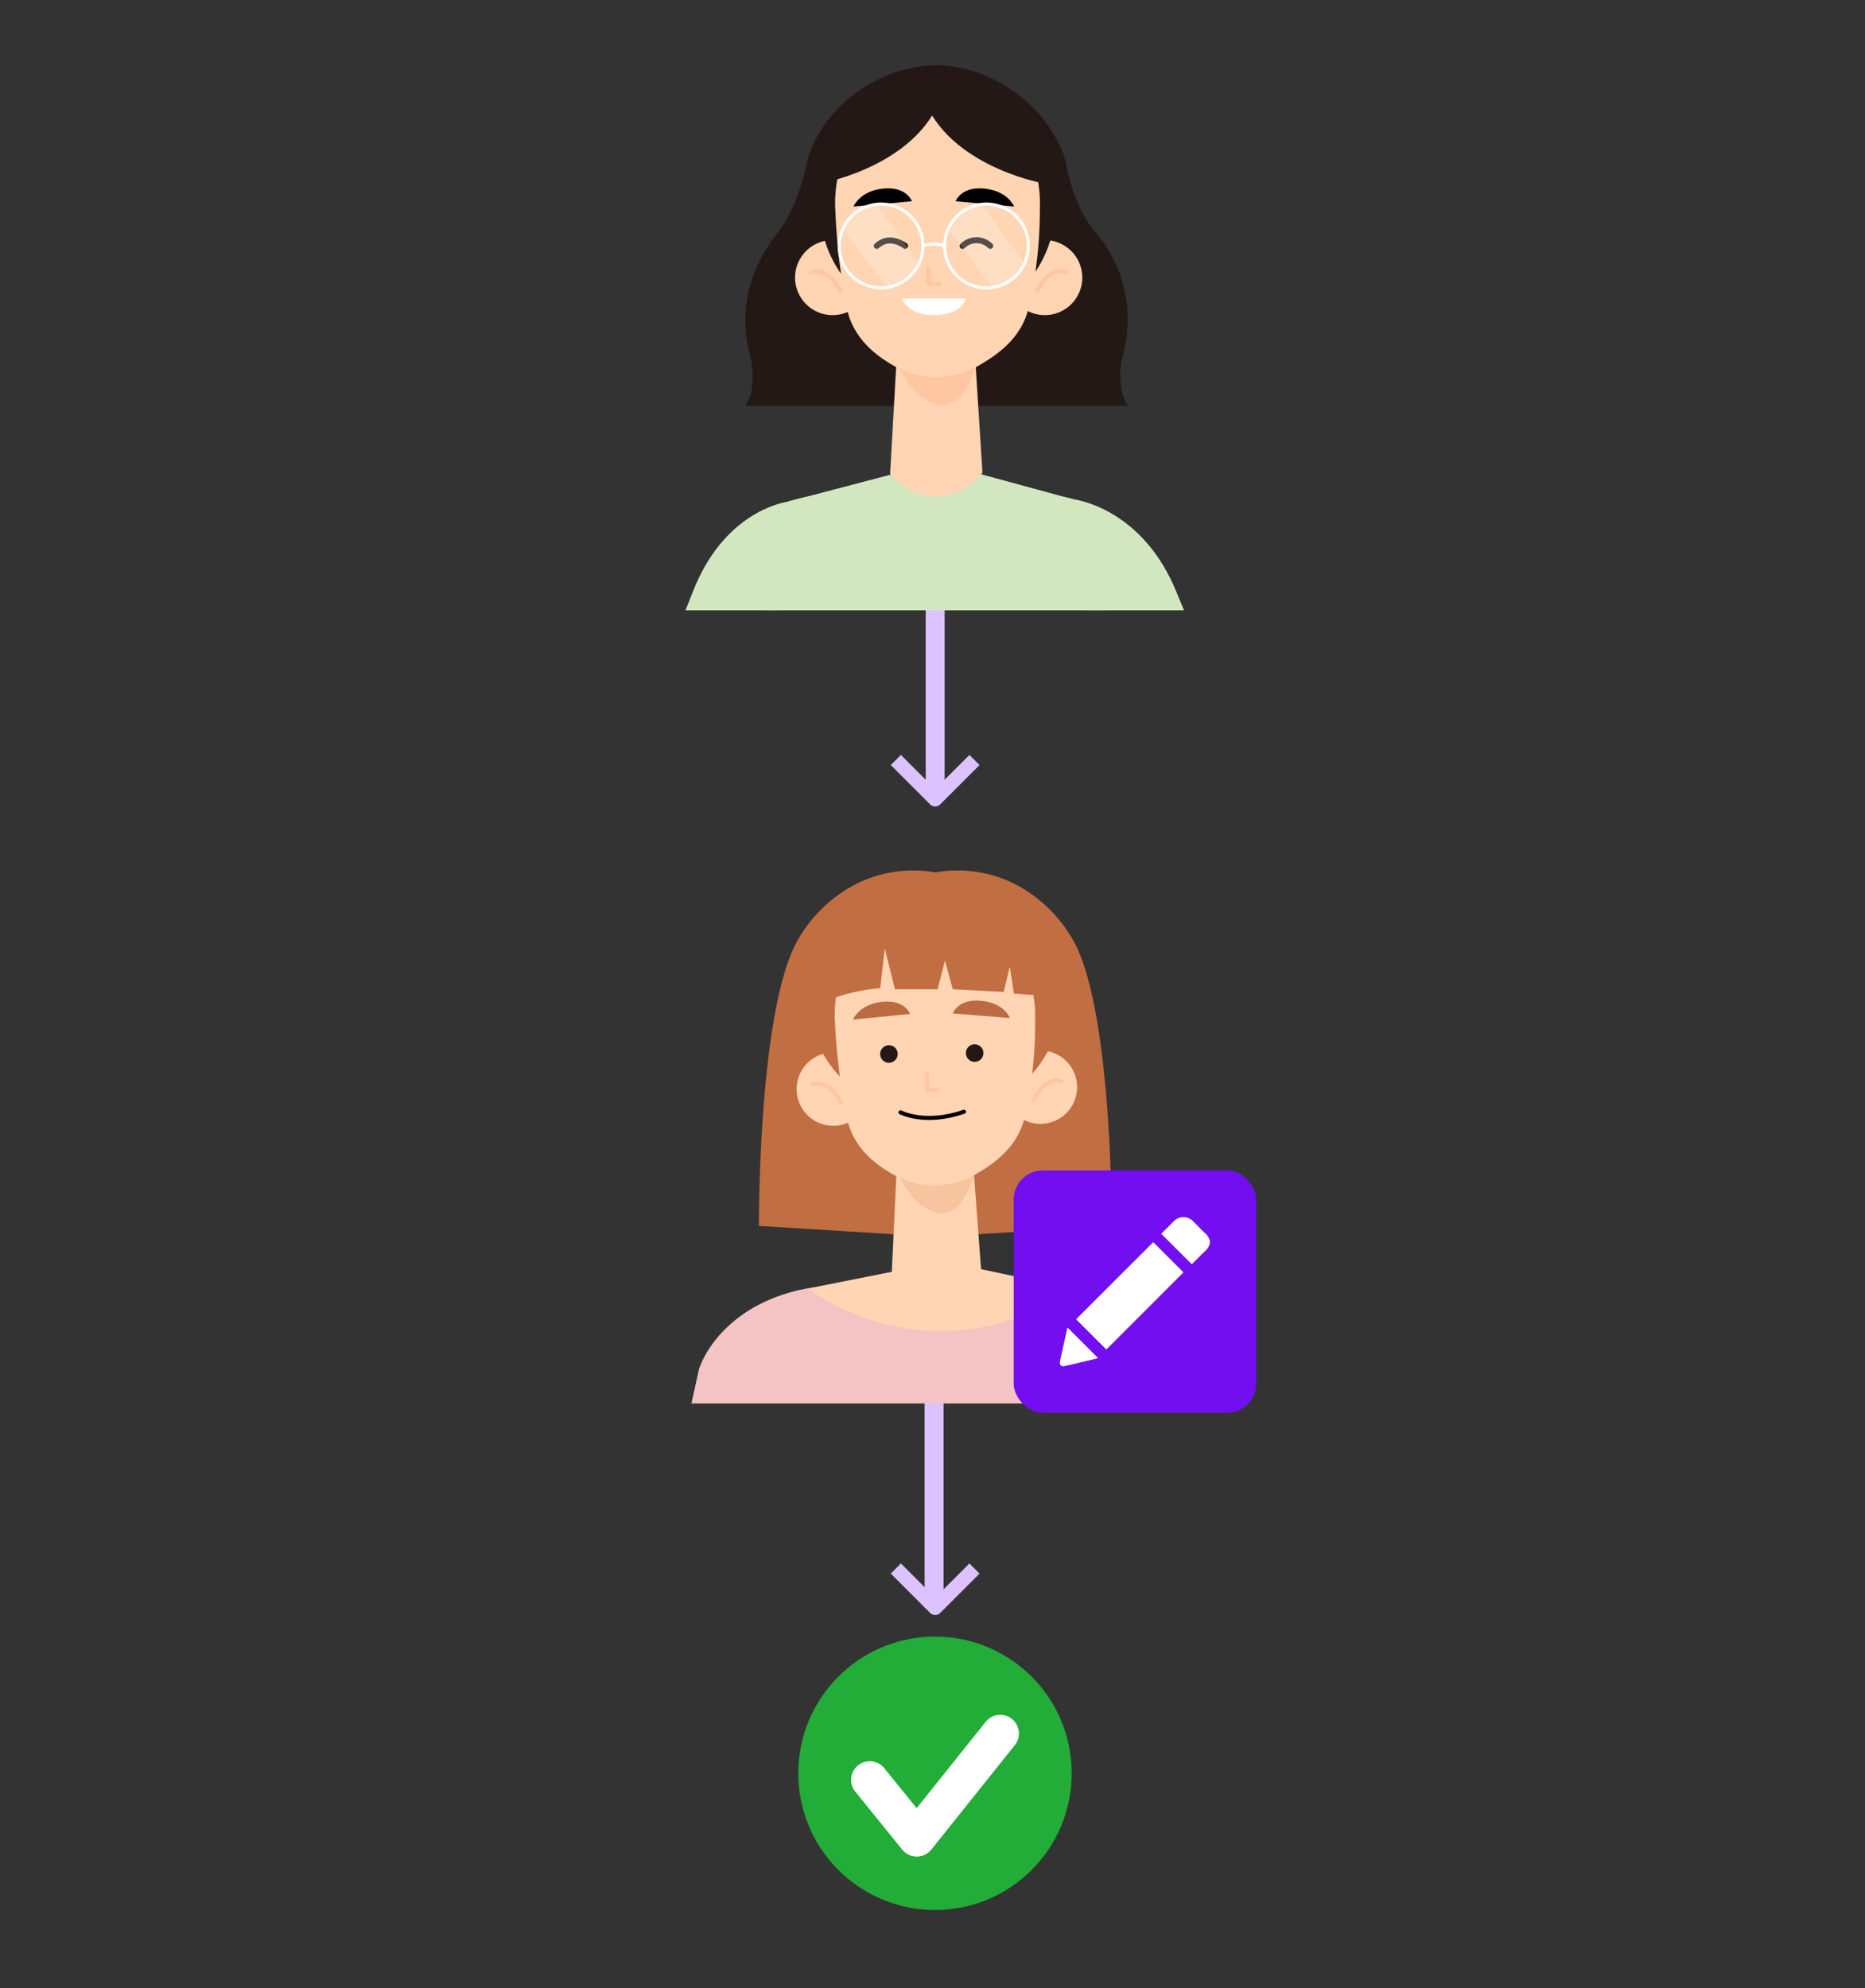 <svg id="AW" xmlns="http://www.w3.org/2000/svg" xmlns:xlink="http://www.w3.org/1999/xlink" viewBox="0 0 329.58 351.39"><rect x="0" y="0" width="329.58" height="351.39" fill="#333333" stroke="none"/><defs><clipPath id="clip-path"><rect x="93.48" y="0.5" width="143.51" height="107.36" fill="none"/></clipPath><clipPath id="clip-path-2"><rect x="93.95" y="140.67" width="143.51" height="107.36" fill="none"/></clipPath></defs><circle cx="165.23" cy="313.39" r="24.16" fill="#22ac38"/><path d="M162,328.1a3.28,3.28,0,0,1-2.56-1.22l-8.3-10.26a3.29,3.29,0,1,1,5.12-4.14l5.73,7.07,12.2-15.25a3.29,3.29,0,0,1,5.15,4.11l-14.76,18.46A3.25,3.25,0,0,1,162,328.1Z" fill="#fff"/><path d="M165.26,92.31v48.95" fill="none" stroke="#dcc2fe" stroke-linejoin="round" stroke-width="3.35"/><polyline points="172.21 134.31 165.26 141.26 158.31 134.31" fill="none" stroke="#dcc2fe" stroke-linejoin="round" stroke-width="2.53"/><g clip-path="url(#clip-path)"><path d="M139.13,88.69l-2.63,33.59H115.19c2.22-5.22,4.83-11.5,7.23-17.65,5.4-13.92,15.65-15.78,16.64-15.93Z" fill="#d2e7bf"/><path d="M215.28,122.28h-21.9l-3.49-34h0c.71.09,12.11,1.88,18,16.32C210.54,111.09,213.17,117.32,215.28,122.28Z" fill="#d2e7bf"/><path d="M195.59,122.28l-32.26,6.41-28.56-6.41.11-31.74a19,19,0,0,1,4.18-1.84A37.21,37.21,0,0,1,146,87.26l19.15,1.93,19.15-1.93a37.35,37.35,0,0,1,5.58,1h0a21.17,21.17,0,0,1,5.51,2.23Z" fill="#d2e7bf"/><path d="M139.14,88.68l22.56-5.93h7.78l20.41,5.56h0c-10.44,9.78-36.34,17.8-49.59.83Z" fill="#d2e7bf"/><path d="M198.09,68a14.49,14.49,0,0,1,.37-5.33A23.64,23.64,0,0,0,193.54,41c-4.17-5-5.2-12.46-5.2-12.46h0c-3.06-10.07-13.41-17-22.84-17s-19.75,6.58-22.8,16.65h0s-1.38,8-5.23,12.86c-4.46,5.67-7.21,13-4.93,21.72a14.49,14.49,0,0,1,.38,5.33,7.38,7.38,0,0,1-1.27,3.63h67.71A7.38,7.38,0,0,1,198.09,68Z" fill="#231815"/><path d="M153.76,48.87A6.63,6.63,0,1,1,147,42.43,6.62,6.62,0,0,1,153.76,48.87Z" fill="#ffd5b3"/><path d="M143.37,48.13s2.64-1.29,5.15,3.29" fill="#ffd5b3" stroke="#ffc7a1" stroke-linecap="round" stroke-linejoin="round" stroke-width="0.75"/><path d="M178,49.06a6.63,6.63,0,1,0,6.63-6.63A6.63,6.63,0,0,0,178,49.06Z" fill="#ffd5b3"/><path d="M188.33,48s-2.67-1.21-5.05,3.44" fill="#ffd5b3" stroke="#ffc7a1" stroke-linecap="round" stroke-linejoin="round" stroke-width="0.75"/><circle cx="165.68" cy="36.44" r="20.82" fill="#231815"/><path d="M172.27,62.29s-2.87,2.63-5.49,3.28-5.16-1.33-5.19-1.36l-3.06-2.29L157.3,83.74l.34.36c4.45,4.77,10.84,4.84,15.32.16l.66-.69Z" fill="#ffd5b3"/><path d="M156.46,59s3.68,12.75,10.25,12.62c5.4-.1,6.9-12,6.9-12Z" fill="#ffc7a1"/><path d="M183.76,36.66a76,76,0,0,1-2,17.77c-1,4.3-4,7.32-8.1,9.76l-.76.45a15,15,0,0,1-14.55.22h0c-4.52-2.46-7.69-5.73-8.69-10.33a110.73,110.73,0,0,1-2.05-17.68s-1.51-19.4,18-19.15S183.76,36.66,183.76,36.66Z" fill="#ffd5b3"/><polyline points="164.09 47.29 164.09 50.13 166.01 50.13" fill="none" stroke="#ffc7a1" stroke-linecap="round" stroke-linejoin="round" stroke-width="0.75"/><path d="M150.83,36.5l10.32-.93s-.92-2.67-5.09-2.24S150.83,36.5,150.83,36.5Z"/><path d="M179.21,36.5l-10.33-.93s.93-2.67,5.1-2.24S179.21,36.5,179.21,36.5Z"/><path d="M159.41,52.75h11.27s-.43,2.94-5.83,2.94C160.41,55.69,159.41,52.75,159.41,52.75Z" fill="#fff"/><path d="M159.94,43.46s-2.67-2.18-5,0" fill="none" stroke="#231815" stroke-linecap="round" stroke-linejoin="round" stroke-width="1.05"/><path d="M175,43.46a3.47,3.47,0,0,0-4.88,0" fill="none" stroke="#231815" stroke-linecap="round" stroke-linejoin="round" stroke-width="1.05"/><path d="M154.94,36.33,162.5,46.6s-2.28,4.36-5.91,3.88l-7.64-10S151,36.05,154.94,36.33Z" fill="#fff" opacity="0.23"/><path d="M173.54,36.33l7.57,10.27s-2.28,4.36-5.92,3.88l-7.63-10S169.62,36.05,173.54,36.33Z" fill="#fff" opacity="0.23"/><path d="M163.1,43.46a7.4,7.4,0,1,1-7.4-7.39A7.4,7.4,0,0,1,163.1,43.46Z" fill="none" stroke="#fff" stroke-miterlimit="10" stroke-width="0.54"/><path d="M181.73,43.46a7.4,7.4,0,1,1-7.4-7.39A7.4,7.4,0,0,1,181.73,43.46Z" fill="none" stroke="#fff" stroke-miterlimit="10" stroke-width="0.54"/><path d="M163.1,43.46a5.84,5.84,0,0,1,3.84,0" fill="none" stroke="#fff" stroke-miterlimit="10" stroke-width="0.54"/><path d="M145.68,32.26s17.4-3.32,21-16.31C166.68,16,148.16,9.39,145.68,32.26Z" fill="#231815"/><path d="M183.76,32.26s-17.4-3.32-21-16.31C162.76,16,181.28,9.39,183.76,32.26Z" fill="#231815"/></g><path d="M165.07,284.14V230.27" fill="none" stroke="#dcc2fe" stroke-linejoin="round" stroke-width="3.35"/><polyline points="172.21 277.2 165.26 284.15 158.31 277.2" fill="none" stroke="#dcc2fe" stroke-linejoin="round" stroke-width="2.53"/><g clip-path="url(#clip-path-2)"><path d="M189.6,166.1a25,25,0,0,0-9.82-9.64,22.45,22.45,0,0,0-14.47-2.28h0a22.43,22.43,0,0,0-14.46,2.28A25,25,0,0,0,141,166.1c-7.05,12.21-6.89,50.55-6.89,50.55l29.62,1.84v.19l1.55-.09,1.56.09v-.19l29.62-1.84S196.65,178.31,189.6,166.1Z" fill="#c16e42"/><path d="M207.85,241.77c-2-5.35-8.13-12.37-20-14.23l-22.14-4.35-22.14,4.35c-11.88,1.86-18,8.88-20,14.23l-4.64,21h93.58Z" fill="#f3c4c3"/><path d="M142.87,227.77l24-4.87,22.4,4.8-.49.36c-13.69,9.85-32.12,9.4-45.92-.29Z" fill="#ffd5b3"/><path d="M153.73,192.25A6.48,6.48,0,1,1,147,186,6.48,6.48,0,0,1,153.73,192.25Z" fill="#ffd5b3"/><path d="M143.56,191.63s2.57-1.28,5.07,3.17" fill="none" stroke="#ffc7a1" stroke-linecap="round" stroke-linejoin="round" stroke-width="0.72"/><path d="M177.39,192.19a6.48,6.48,0,1,0,6.41-6.54A6.46,6.46,0,0,0,177.39,192.19Z" fill="#ffd5b3"/><path d="M187.51,191.07s-2.63-1.15-4.91,3.42" fill="none" stroke="#ffc7a1" stroke-linecap="round" stroke-linejoin="round" stroke-width="0.72"/><ellipse cx="165.21" cy="176.56" rx="22.29" ry="20.8" transform="translate(-1.81 1.71) rotate(-0.59)" fill="#c16e42"/><path d="M171.94,205.18s-2.77,2.6-5.32,3.26-5.06-1.25-5.09-1.27l-3-2.21-1,21.34.33.35c4.39,4.62,10.64,4.62,15,0l.64-.68Z" fill="#ffd5b3"/><path d="M156.47,202.16s3.72,12.43,10.14,12.24c5.27-.16,6.62-11.79,6.62-11.79Z" fill="#f8c39f"/><path d="M182.92,180a73.91,73.91,0,0,1-1.82,17.38c-1,4.22-3.79,7.2-7.82,9.63l-.73.44a14.67,14.67,0,0,1-14.23.37h0c-4.44-2.37-7.57-5.52-8.59-10a108.57,108.57,0,0,1-2.18-17.26s-1.68-18.94,17.41-18.89S182.92,180,182.92,180Z" fill="#ffd5b3"/><polyline points="163.8 189.91 163.83 192.65 165.7 192.63" fill="none" stroke="#ffc7a1" stroke-linecap="round" stroke-linejoin="round" stroke-width="0.72"/><path d="M150.74,180.19l10.08-1s-.93-2.61-5-2.14S150.74,180.19,150.74,180.19Z" fill="#ba6b41"/><path d="M178.47,179.91l-10.1-.81s.88-2.62,5-2.24S178.47,179.91,178.47,179.91Z" fill="#ba6b41"/><path d="M158.64,186.25a1.55,1.55,0,1,1-1.56-1.53A1.55,1.55,0,0,1,158.64,186.25Z" fill="#231815"/><path d="M173.79,186.09a1.55,1.55,0,1,1-1.56-1.53A1.54,1.54,0,0,1,173.79,186.09Z" fill="#231815"/><path d="M159.14,196.58s4.32,2.3,11.21-.11" fill="none" stroke="#000" stroke-linecap="round" stroke-linejoin="round" stroke-width="0.72"/><path d="M146.1,176.82a34.23,34.23,0,0,1,9.45-2.19l.81-7,1.8,7.2h7.54l1.3-5.09,1.37,5.09,9,.47,1.08-4.47.73,4.78,5.85.39s-3.34-15.34-17.19-16.75S145.07,168.29,146.1,176.82Z" fill="#c16e42"/></g><rect x="179.14" y="206.84" width="42.84" height="42.84" rx="5.14" fill="#720ef0"/><path d="M195.51,238.46l13.6-13.6-5.31-5.31-13.61,13.6Zm-6.86-3.81q-.65,3-1.31,5.91c-.15.67.21,1,.88.84l4.25-1L194,240Z" fill="#fff"/><path d="M213.81,219.77a2.85,2.85,0,0,1-.89,1.37c-.72.69-1.42,1.41-2.12,2.11l-.19.18-5.39-5.38.14-.15,2-2a2.37,2.37,0,0,1,3.55,0c.67.66,1.31,1.33,2,2a2.67,2.67,0,0,1,.88,1.36Z" fill="#fff"/><path d="M195.51,238.46l-5.32-5.31,13.61-13.6,5.31,5.31Z" fill="#fff"/><path d="M188.65,234.65,194,240l-1.54.38-4.25,1c-.67.17-1-.17-.88-.84Q188,237.61,188.65,234.65Z" fill="#fff"/></svg>